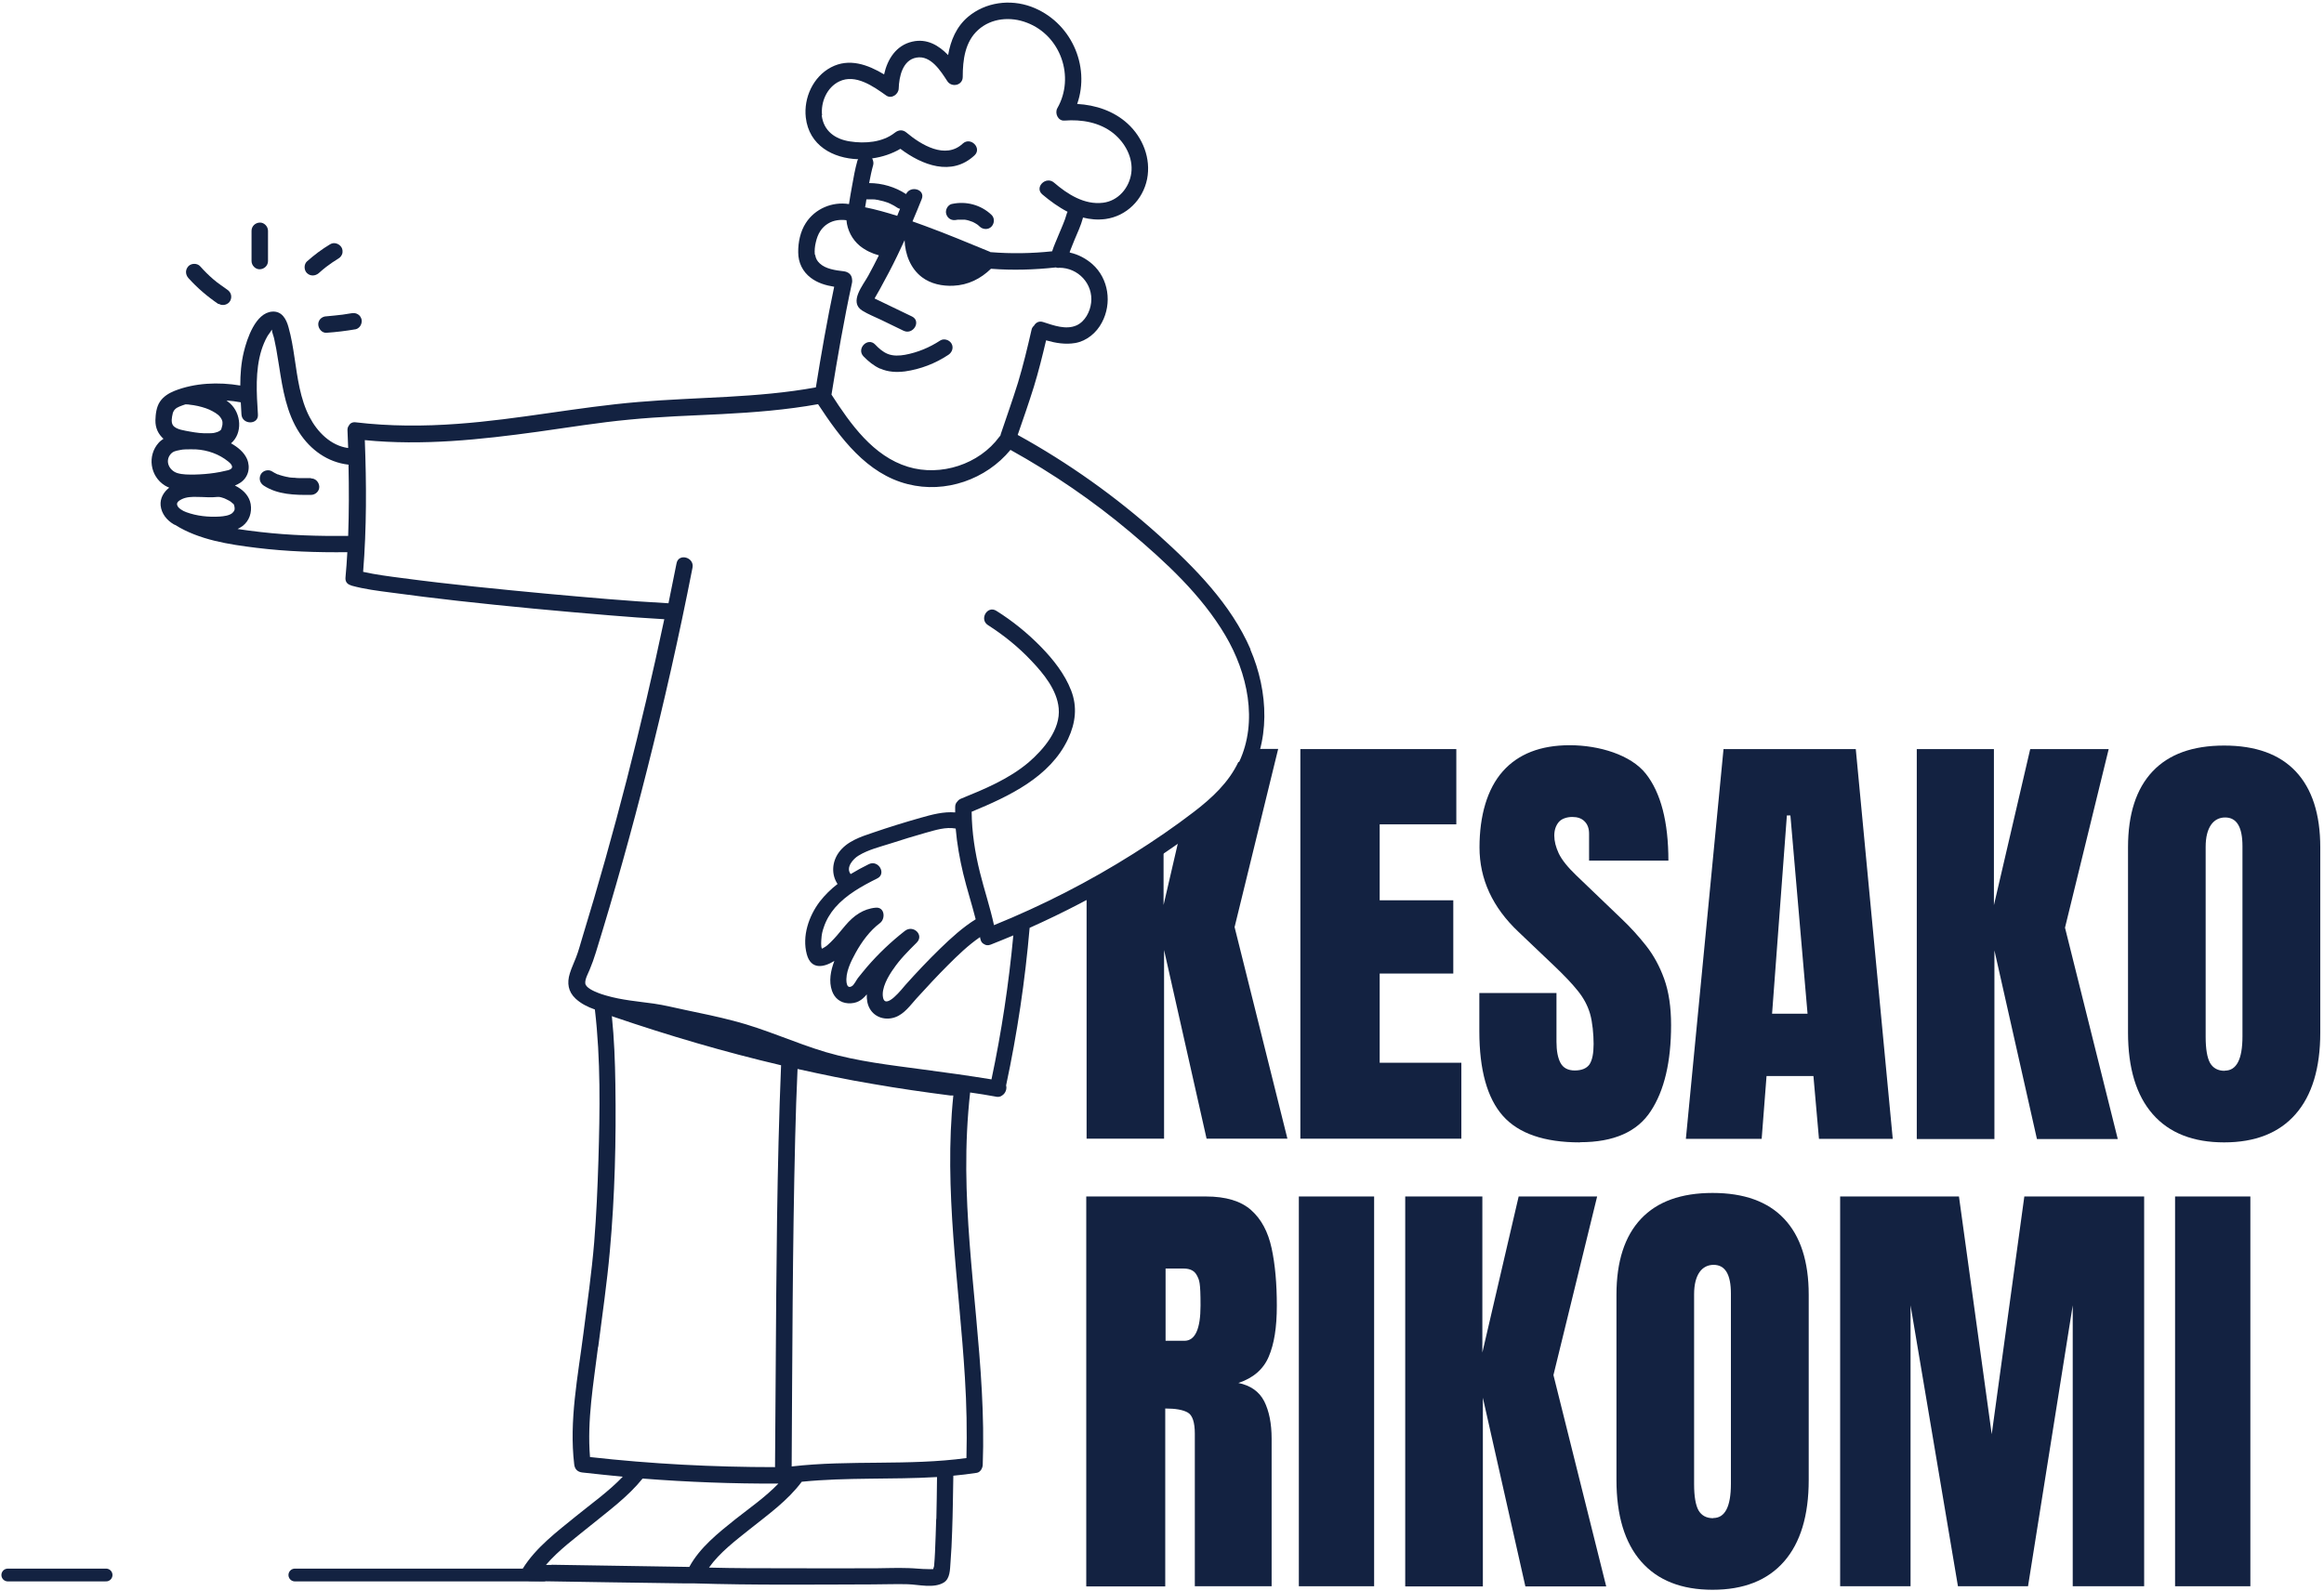 <svg width="546" height="374" viewBox="0 0 546 374" fill="none" xmlns="http://www.w3.org/2000/svg">
<path d="M223.659 47.923C222.672 48.12 222.001 49.344 222.317 50.331C222.672 51.397 223.62 51.911 224.725 51.674C224.764 51.674 224.843 51.674 224.922 51.634C224.922 51.634 224.922 51.634 225.001 51.634C225.08 51.634 225.159 51.634 225.238 51.634C225.554 51.634 225.87 51.634 226.186 51.634C226.344 51.634 226.502 51.634 226.62 51.634C226.62 51.634 226.66 51.634 226.699 51.634C227.015 51.674 227.331 51.753 227.607 51.832C227.884 51.911 228.12 52.029 228.397 52.108C228.397 52.108 228.476 52.108 228.515 52.148C228.634 52.227 228.792 52.266 228.91 52.345C229.187 52.503 229.463 52.661 229.739 52.858C229.739 52.858 229.779 52.858 229.779 52.898C229.897 53.016 230.055 53.135 230.174 53.253C230.924 53.964 232.187 54.043 232.937 53.253C233.648 52.503 233.727 51.239 232.937 50.489C230.489 48.16 227.015 47.212 223.698 47.923H223.659ZM228.239 52.069C228.16 52.029 228.16 52.069 228.239 52.069V52.069Z" fill="#132241"/>
<path d="M293.819 152.63C289.2 141.97 280.75 133.442 272.262 125.782C262.154 116.701 250.981 108.765 239.097 102.211C240.4 98.46 241.702 94.71 242.887 90.919C243.992 87.326 244.901 83.654 245.769 79.983C247.98 80.614 250.27 81.009 252.6 80.614C255.324 80.141 257.614 78.206 258.877 75.797C261.286 71.296 260.496 65.493 256.627 62.058C255.126 60.755 253.35 59.807 251.415 59.373C251.415 59.373 251.336 59.294 251.297 59.254C251.652 58.267 252.086 57.32 252.442 56.372C253.152 54.675 253.942 53.016 254.416 51.239C254.416 51.239 254.416 51.16 254.416 51.121C256.114 51.555 257.851 51.713 259.706 51.476C264.642 50.805 268.511 46.975 269.498 42.08C270.446 37.263 268.511 32.328 264.918 29.05C261.681 26.089 257.416 24.668 253.073 24.431C256.232 15.39 251.534 5.006 242.255 1.571C237.281 -0.245 231.556 0.505 227.449 3.94C224.686 6.269 223.343 9.507 222.751 12.942C220.54 10.652 217.776 8.994 214.341 9.783C210.512 10.652 208.498 13.929 207.708 17.482C203.879 15.192 199.496 13.573 195.232 15.824C191.047 18.035 188.796 22.97 189.31 27.59C190.06 34.183 195.666 37.223 201.628 37.421C201.549 37.539 201.47 37.658 201.431 37.776C200.878 39.75 200.523 41.764 200.167 43.777C199.891 45.159 199.693 46.541 199.457 47.962C195.548 47.331 191.481 49.029 189.31 52.424C188.046 54.359 187.493 56.964 187.533 59.294C187.533 61.702 188.559 63.834 190.494 65.295C192.113 66.519 194.008 67.072 195.982 67.388C194.324 75.245 192.942 83.141 191.679 91.038C177.899 93.564 163.844 93.288 149.946 94.473C135.772 95.657 121.755 98.579 107.542 99.605C99.567 100.197 91.552 100.197 83.576 99.25C82.747 99.132 82.194 99.526 81.918 100.079C81.721 100.355 81.602 100.75 81.641 101.185C81.681 102.566 81.76 103.909 81.799 105.291C77.693 104.738 74.535 101.5 72.719 97.987C70.507 93.722 69.915 88.827 69.205 84.128C68.849 81.72 68.454 79.272 67.783 76.903C67.27 75.008 66.243 73.073 63.953 73.231C60.045 73.507 58.031 79.588 57.281 82.707C56.649 85.313 56.452 87.958 56.452 90.603C51.319 89.735 45.752 89.972 40.975 91.867C39.632 92.419 38.408 93.17 37.579 94.394C36.75 95.618 36.553 97.315 36.513 98.737C36.474 100.632 37.224 102.053 38.408 103.119C38.014 103.396 37.619 103.672 37.303 104.027C34.539 107.067 35.25 111.924 38.724 114.095C39.04 114.293 39.395 114.451 39.751 114.609C38.448 115.635 37.579 117.096 37.737 118.794C37.935 120.728 39.198 122.268 40.817 123.216C40.935 123.295 41.054 123.334 41.172 123.374C46.779 126.887 53.806 127.954 60.242 128.743C67.309 129.612 74.456 129.849 81.602 129.77C81.484 131.744 81.365 133.757 81.168 135.732C81.089 136.719 81.602 137.271 82.313 137.508C82.392 137.508 82.471 137.587 82.589 137.627C85.59 138.456 88.748 138.851 91.788 139.245C96.961 139.956 102.172 140.588 107.384 141.18C119.347 142.522 131.31 143.628 143.273 144.615C147.537 144.97 151.801 145.286 156.066 145.523C150.735 170.752 144.339 195.745 136.798 220.381C136.324 221.921 135.93 223.501 135.337 225.001C134.864 226.264 134.271 227.449 133.877 228.752C133.166 231.002 133.482 233.055 135.219 234.674C136.482 235.858 138.062 236.648 139.759 237.24C141.141 248.967 140.944 261.009 140.589 272.774C140.391 279.171 140.115 285.527 139.601 291.923C139.009 299.07 137.983 306.216 137.075 313.323C135.772 323.47 133.679 333.893 134.903 344.119C135.021 345.264 135.693 345.935 136.838 346.053C139.996 346.409 143.155 346.725 146.313 347.04C143.036 350.475 138.97 353.358 135.377 356.279C130.915 359.912 125.901 363.663 122.821 368.637C122.032 369.901 123.058 371.519 124.48 371.559C136.601 371.756 148.761 371.954 160.882 372.112C161.514 372.112 162.146 372.112 162.738 372.112H162.817C162.817 372.112 162.817 372.112 162.856 372.112C162.935 372.112 163.014 372.112 163.093 372.112C177.07 372.546 191.047 372.388 204.984 372.349C207.748 372.349 210.512 372.23 213.275 372.309C215.842 372.388 219.395 373.336 221.725 371.914C223.225 371.006 223.185 368.835 223.304 367.295C223.501 364.807 223.62 362.32 223.699 359.793C223.857 355.45 223.896 351.107 223.975 346.804C225.791 346.646 227.607 346.409 229.463 346.132C230.332 346.014 230.845 345.027 230.884 344.277C231.753 321.022 227.173 298.083 227.015 274.906C226.976 268.826 227.252 262.785 227.923 256.745C229.897 257.021 231.871 257.337 233.806 257.692C234.359 257.85 234.991 257.811 235.425 257.455C236.254 256.942 236.609 255.876 236.372 255.086C238.978 242.886 240.834 230.489 241.9 218.052C249.915 214.459 257.693 210.432 265.194 205.852C270.406 202.693 275.46 199.298 280.356 195.666C284.936 192.31 289.437 188.717 292.595 183.9C298.675 174.622 298.004 162.461 293.74 152.59L293.819 152.63ZM193.139 27.116C192.784 23.997 194.284 20.522 197.167 19.14C200.996 17.285 205.221 20.325 208.222 22.457C209.485 23.326 211.104 22.141 211.143 20.799C211.222 18.035 212.051 14.087 215.328 13.534C218.684 12.942 221.014 16.692 222.554 19.061C223.58 20.641 226.186 20.088 226.186 18.074C226.186 14.126 226.699 9.823 229.818 7.019C232.937 4.216 237.438 3.861 241.229 5.322C249.204 8.322 252.6 18.074 248.414 25.418C247.743 26.603 248.572 28.458 250.073 28.34C254.1 28.024 258.364 28.735 261.602 31.34C264.326 33.551 266.26 37.065 265.787 40.658C265.313 44.172 262.707 47.212 259.154 47.647C254.771 48.199 250.783 45.633 247.625 42.909C245.73 41.29 242.966 44.014 244.861 45.672C246.677 47.212 248.691 48.673 250.823 49.779C250.744 49.897 250.665 50.055 250.626 50.213C250.152 51.99 249.323 53.648 248.651 55.346C248.178 56.53 247.585 57.794 247.191 59.057C242.374 59.57 237.517 59.649 232.701 59.254C232.661 59.254 232.622 59.215 232.582 59.175C227.489 57.083 222.396 54.951 217.224 53.056C216.276 52.7 215.328 52.385 214.381 52.029C215.131 50.292 215.842 48.555 216.552 46.778C217.46 44.488 213.907 43.501 212.88 45.594C212.88 45.594 212.88 45.594 212.841 45.594C210.314 43.935 207.235 43.027 204.194 43.027C204.471 41.606 204.747 40.184 205.142 38.803C205.3 38.289 205.142 37.697 204.905 37.223C207.274 36.907 209.603 36.118 211.538 34.973C216.631 38.803 223.58 41.527 228.95 36.513C230.766 34.815 228.042 32.051 226.186 33.749C222.119 37.539 216.394 34.025 212.999 31.183C212.13 30.432 211.143 30.472 210.235 31.183C207.353 33.472 203.207 33.788 199.693 33.236C196.219 32.722 193.495 30.788 193.06 27.116H193.139ZM203.563 46.857C203.642 46.857 203.76 46.857 203.879 46.857C204.234 46.857 204.629 46.857 204.984 46.857C205.3 46.857 205.655 46.857 205.971 46.936C205.695 46.897 205.655 46.897 205.853 46.936C205.932 46.936 206.05 46.936 206.129 46.975C206.247 46.975 206.405 47.015 206.524 47.054C206.879 47.133 207.195 47.212 207.55 47.291C207.866 47.37 208.222 47.489 208.537 47.607C208.616 47.607 208.814 47.726 208.893 47.765C208.972 47.765 209.011 47.805 209.09 47.844C209.722 48.12 210.314 48.476 210.906 48.871C211.064 48.989 211.262 49.029 211.459 49.068C211.222 49.621 211.025 50.173 210.788 50.726C208.301 49.937 205.774 49.226 203.247 48.713C203.365 48.081 203.484 47.41 203.563 46.778V46.857ZM191.442 59.886C191.323 58.899 191.442 57.833 191.679 56.886C192.113 54.99 192.981 53.45 194.6 52.503C195.864 51.753 197.364 51.555 198.864 51.753C199.062 54.082 200.207 56.293 202.023 57.794C203.365 58.86 204.866 59.57 206.484 60.005C205.695 61.584 204.866 63.203 203.997 64.782C202.773 67.032 199.378 70.981 202.576 72.994C203.958 73.863 205.616 74.495 207.077 75.205C208.814 76.034 210.551 76.903 212.288 77.732C214.539 78.798 216.513 75.482 214.262 74.376C211.38 72.994 208.498 71.612 205.655 70.231C205.576 70.231 205.537 70.191 205.497 70.151C205.497 70.073 205.576 69.994 205.576 69.954C205.932 69.322 206.326 68.651 206.682 68.019C207.432 66.638 208.182 65.256 208.932 63.834C210.196 61.426 211.38 58.939 212.525 56.451C212.644 59.768 213.907 63.084 216.592 65.137C218.684 66.717 221.369 67.269 223.975 67.151C227.449 66.993 230.371 65.532 232.819 63.163C237.912 63.558 243.005 63.4 248.059 62.847C248.138 62.847 248.217 62.887 248.296 62.926C248.493 62.966 248.691 62.966 248.888 62.926C253.31 62.926 256.864 66.717 256.35 71.139C256.114 73.231 254.929 75.561 252.915 76.469C250.428 77.574 247.506 76.469 245.058 75.679C244.071 75.363 243.321 75.837 242.926 76.548C242.65 76.784 242.413 77.1 242.334 77.574C241.387 81.72 240.4 85.826 239.176 89.893C237.912 93.959 236.491 97.947 235.148 101.935C235.109 102.093 235.07 102.211 235.03 102.369C234.951 102.448 234.872 102.527 234.793 102.645C230.055 109.12 221.014 112.042 213.354 109.713C205.142 107.225 199.812 99.645 195.35 92.735C196.772 83.931 198.272 75.205 200.167 66.48C200.246 66.124 200.207 65.769 200.167 65.493C200.049 64.466 199.22 63.874 198.233 63.755C196.219 63.519 193.968 63.203 192.587 61.9C191.994 61.347 191.639 60.755 191.521 59.886H191.442ZM40.541 97.276C40.777 96.368 41.291 95.894 42.159 95.539C42.633 95.341 43.107 95.183 43.581 95.025C44.015 95.025 44.41 95.065 44.844 95.144C44.962 95.144 45.357 95.223 45.476 95.223C45.831 95.302 46.147 95.341 46.502 95.42C47.845 95.736 48.95 96.091 49.937 96.644C51.003 97.236 51.635 97.671 52.109 98.618C52.109 98.658 52.267 99.052 52.267 99.132C52.267 99.132 52.267 99.132 52.267 99.171C52.267 99.171 52.267 99.171 52.267 99.25C52.267 99.368 52.267 99.487 52.267 99.605C52.267 99.763 52.267 99.882 52.148 100.276C52.03 100.711 52.03 100.869 51.793 101.145C51.951 100.987 51.596 101.264 51.596 101.264C51.359 101.421 51.122 101.5 51.122 101.5C50.332 101.777 49.977 101.816 49.187 101.816C47.608 101.895 46.108 101.698 44.607 101.421C43.462 101.185 41.33 100.987 40.62 99.921C40.146 99.21 40.383 97.987 40.58 97.197L40.541 97.276ZM40.027 106.791C40.659 106.041 41.291 105.962 42.278 105.764C42.87 105.646 42.87 105.646 43.62 105.607C44.41 105.567 45.199 105.607 46.029 105.607C48.753 105.764 51.477 106.712 53.609 108.449C54.122 108.844 54.952 109.673 54.28 110.187C53.925 110.463 53.333 110.581 52.898 110.66C52.069 110.858 51.28 111.016 50.451 111.134C48.871 111.371 47.292 111.489 45.673 111.529C44.331 111.529 42.949 111.568 41.646 111.174C39.79 110.581 38.685 108.41 40.067 106.752L40.027 106.791ZM54.636 120.531C53.846 121.202 52.583 121.32 51.596 121.399C48.99 121.557 46.265 121.281 43.778 120.373C43.581 120.294 43.423 120.215 43.225 120.136C43.225 120.136 43.146 120.136 43.146 120.097C43.067 120.057 42.949 120.018 42.87 119.939C42.357 119.662 41.843 119.307 41.646 118.754C41.409 118.122 41.962 117.688 42.672 117.333C43.778 116.78 45.081 116.741 46.305 116.78C47.924 116.78 49.542 116.977 51.161 116.78C51.24 116.78 51.319 116.78 51.398 116.78C51.398 116.78 51.398 116.78 51.438 116.78C51.635 116.78 51.832 116.859 52.03 116.898C52.504 117.017 52.898 117.175 53.254 117.372C53.688 117.57 54.122 117.807 54.478 118.122C54.28 118.004 54.675 118.32 54.754 118.359C54.952 118.557 54.912 118.438 54.991 118.715C55.188 119.346 55.267 119.939 54.675 120.452L54.636 120.531ZM61.229 125.032C59.453 124.834 57.636 124.598 55.82 124.321C56.215 124.124 56.61 123.887 57.005 123.61C58.584 122.387 59.216 120.452 58.9 118.478C58.584 116.701 57.399 115.398 55.899 114.49C55.662 114.372 55.425 114.214 55.188 114.095C55.662 113.898 56.096 113.7 56.491 113.424C58.347 112.161 58.9 109.91 58.031 107.857C57.321 106.238 55.82 105.054 54.28 104.185C57.044 101.816 56.689 97.157 54.043 94.788C53.767 94.552 53.491 94.315 53.214 94.117C54.359 94.196 55.465 94.354 56.57 94.552C56.61 95.499 56.689 96.447 56.728 97.394C56.886 99.882 60.795 99.882 60.597 97.394C60.282 92.38 59.926 87.129 61.427 82.273C61.782 81.167 62.216 80.101 62.769 79.114C63.085 78.561 63.559 78.048 63.835 77.495C63.835 77.495 63.835 77.495 63.874 77.495C63.874 78.048 64.348 79.153 64.427 79.667C64.585 80.417 64.743 81.207 64.901 81.996C65.138 83.339 65.335 84.721 65.572 86.063C66.401 91.432 67.309 97.039 70.31 101.658C72.955 105.725 76.983 108.647 81.878 109.199C81.997 114.806 81.997 120.373 81.799 125.94C74.93 126.019 68.06 125.821 61.229 125.032ZM140.549 316.521C141.497 309.059 142.602 301.557 143.273 294.055C144.458 281.026 144.774 267.879 144.576 254.81C144.497 249.48 144.3 244.11 143.747 238.78C143.866 238.859 143.984 238.899 144.102 238.938C157.053 243.36 170.2 247.229 183.506 250.348C182.519 274.314 182.4 298.28 182.242 322.246C182.203 329.747 182.124 337.249 182.084 344.79C167.555 344.79 153.025 344.04 138.614 342.421C137.904 333.774 139.444 325.088 140.51 316.521H140.549ZM129.612 367.769C129.178 367.769 128.704 367.769 128.27 367.769C131.271 364.255 135.298 361.333 138.772 358.49C142.997 355.055 147.537 351.739 150.972 347.475C161.554 348.304 172.174 348.699 182.835 348.659C182.835 348.659 182.835 348.659 182.874 348.659C179.834 351.818 176.083 354.424 172.727 357.069C168.779 360.228 164.396 363.702 161.948 368.242C151.17 368.085 140.352 367.887 129.573 367.729L129.612 367.769ZM219.671 368.716C219.869 368.479 219.908 368.637 219.671 368.716V368.716ZM219.948 356.99C219.869 359.596 219.79 362.162 219.671 364.768C219.632 365.795 219.553 366.782 219.474 367.808C219.474 368.163 219.316 368.44 219.237 368.756C218.803 368.756 218.369 368.795 217.974 368.756C216.473 368.756 214.973 368.558 213.473 368.519C210.946 368.44 208.38 368.519 205.853 368.558C198.706 368.558 191.6 368.598 184.453 368.558C178.491 368.558 172.53 368.558 166.607 368.4C166.607 368.4 166.607 368.4 166.568 368.4C169.095 364.847 172.806 362.044 176.123 359.398C180.426 355.963 185.046 352.686 188.362 348.225C198.904 347.159 209.564 347.751 220.145 347.119C220.106 350.396 220.066 353.673 219.987 356.951L219.948 356.99ZM227.055 342.658C213.433 344.514 199.614 343.053 185.993 344.632C186.151 318.85 186.19 293.108 186.822 267.326C186.941 261.956 187.138 256.587 187.375 251.217C193.218 252.52 199.101 253.744 205.024 254.731C211.104 255.797 217.184 256.666 223.304 257.455C223.58 257.455 223.778 257.455 223.975 257.455C221.685 279.644 225.357 301.675 226.699 323.825C227.094 330.103 227.213 336.38 227.055 342.658ZM290.976 179.004C288.686 183.9 284.699 187.572 280.474 190.809C275.894 194.323 271.156 197.561 266.26 200.64C255.877 207.194 244.901 212.801 233.53 217.42C232.622 213.235 231.24 209.129 230.213 204.983C229.068 200.403 228.318 195.547 228.279 190.77C237.044 187.137 246.717 182.636 250.941 173.634C252.679 169.923 253.152 166.133 251.652 162.264C250.152 158.394 247.467 154.999 244.585 152.038C241.426 148.8 237.873 145.918 234.082 143.549C231.95 142.207 230.016 145.563 232.108 146.905C235.82 149.274 239.294 152.077 242.334 155.315C245.177 158.315 248.336 162.145 248.73 166.449C249.204 171.463 245.177 176.122 241.663 179.162C237.044 183.071 231.319 185.44 225.791 187.69C225.396 187.848 225.12 188.085 224.923 188.361C224.607 188.677 224.409 189.072 224.409 189.625C224.409 190.059 224.409 190.493 224.409 190.928C221.685 190.691 218.921 191.441 216.276 192.191C212.525 193.257 208.814 194.402 205.142 195.666C202.181 196.653 198.943 197.719 197.048 200.364C195.469 202.575 195.271 205.497 196.772 207.747C195.232 208.932 193.811 210.313 192.587 211.893C190.02 215.288 188.402 219.987 189.546 224.251C190.534 227.962 193.534 227.37 196.022 225.83C195.153 228.12 194.679 230.607 195.469 232.858C196.061 234.556 197.403 235.661 199.22 235.78C201.273 235.898 202.497 235.069 203.642 233.687C203.602 234.871 203.76 236.056 204.392 237.122C205.616 239.175 208.103 239.846 210.314 239.057C212.446 238.306 213.868 236.253 215.328 234.635C217.737 231.989 220.185 229.344 222.712 226.817C225.041 224.488 227.489 222.119 230.253 220.224C230.253 220.381 230.292 220.5 230.332 220.658C230.45 221.29 230.766 221.684 231.2 221.882C231.595 222.158 232.108 222.237 232.74 222C234.517 221.29 236.293 220.579 238.07 219.829C237.004 231.2 235.306 242.491 232.937 253.665C227.607 252.796 222.238 252.046 216.829 251.336C209.209 250.309 201.431 249.44 194.047 247.269C186.743 245.097 179.794 241.82 172.411 239.925C168.66 238.938 164.831 238.148 161.04 237.359C158.553 236.846 156.105 236.214 153.618 235.858C149.906 235.345 146.037 235.029 142.405 233.963C142.286 233.924 142.128 233.884 142.01 233.845C141.497 233.687 140.983 233.529 140.51 233.332C139.483 232.937 137.627 232.108 137.509 231.121C137.39 230.134 138.18 228.752 138.535 227.883C139.088 226.541 139.562 225.238 139.996 223.816C144.379 209.642 148.367 195.389 151.999 180.978C155.987 165.225 159.579 149.353 162.699 133.402C163.172 130.954 159.422 129.928 158.948 132.376C158.316 135.495 157.684 138.653 157.053 141.772C147.498 141.259 137.943 140.39 128.388 139.522C117.057 138.456 105.726 137.35 94.473 135.85C91.433 135.455 88.314 135.06 85.313 134.389C86.142 124.084 86.103 113.74 85.708 103.435C99.29 104.777 112.911 103.317 126.375 101.461C133.521 100.474 140.628 99.289 147.814 98.618C155.039 97.907 162.343 97.671 169.608 97.315C177.189 96.921 184.73 96.328 192.192 94.986C197.403 102.922 203.642 111.371 213.275 113.779C222.119 116.03 231.674 112.674 237.399 105.725C247.348 111.253 256.785 117.688 265.51 125.032C273.841 132.06 282.29 139.838 287.897 149.353C293.069 158.118 295.635 169.528 291.095 179.122L290.976 179.004ZM209.84 227.804C211.38 225.475 213.394 223.501 215.368 221.526C217.184 219.71 214.539 217.262 212.604 218.763C209.367 221.29 206.366 224.132 203.681 227.251C202.931 228.12 202.26 228.989 201.549 229.857C201.194 230.331 200.68 231.397 200.207 231.713C199.378 232.266 199.022 231.713 198.904 231.002C198.548 228.633 199.93 225.909 201.036 223.895C202.457 221.329 204.352 218.723 206.721 216.946C208.103 215.92 207.866 213.117 205.734 213.314C202.773 213.591 200.562 215.209 198.667 217.42C197.719 218.486 196.89 219.631 195.903 220.658C195.429 221.171 194.916 221.684 194.363 222.158C194.126 222.356 193.89 222.513 193.613 222.671C193.455 222.79 193.297 222.869 193.1 222.948C192.824 222.435 192.942 221.053 192.981 220.618C193.021 219.71 193.218 218.802 193.534 217.934C194.087 216.236 195.035 214.657 196.18 213.314C198.864 210.235 202.457 208.26 206.09 206.444C208.34 205.339 206.366 201.983 204.115 203.088C202.655 203.799 201.233 204.589 199.851 205.418C198.627 203.878 200.444 201.825 201.707 201.075C203.958 199.693 206.721 199.022 209.209 198.232C211.972 197.324 214.736 196.495 217.5 195.705C219.79 195.073 222.198 194.284 224.528 194.718C224.844 198.311 225.475 201.904 226.304 205.339C227.173 208.932 228.318 212.446 229.226 216.038C226.186 217.934 223.462 220.421 220.895 222.908C218.053 225.672 215.328 228.554 212.683 231.515C212.091 232.187 208.103 237.359 207.471 234.477C206.998 232.266 208.695 229.423 209.88 227.725L209.84 227.804Z" fill="#132241"/>
<path d="M206.801 86.616C208.656 87.445 210.591 87.524 212.605 87.287C216.237 86.773 219.751 85.431 222.83 83.378C223.699 82.786 224.094 81.68 223.541 80.733C223.028 79.864 221.764 79.469 220.896 80.022C218.369 81.68 215.605 82.825 212.644 83.378C211.302 83.615 209.88 83.694 208.577 83.181C207.393 82.707 206.445 81.838 205.616 80.97C203.879 79.153 201.155 81.917 202.852 83.733C203.997 84.918 205.3 85.984 206.801 86.655V86.616Z" fill="#132241"/>
<path d="M73.074 112.358C72.245 112.358 71.416 112.358 70.547 112.358C70.113 112.358 69.639 112.358 69.205 112.279C68.968 112.279 68.77 112.279 68.534 112.24C68.534 112.24 68.218 112.24 68.099 112.2C67.981 112.2 67.744 112.161 67.704 112.121C67.507 112.121 67.27 112.042 67.073 112.003C66.678 111.924 66.283 111.805 65.888 111.687C65.691 111.647 65.533 111.568 65.335 111.489C65.296 111.489 65.257 111.489 65.257 111.489C65.177 111.489 65.138 111.45 65.059 111.41C64.664 111.213 64.269 111.016 63.914 110.779C63.045 110.226 61.743 110.581 61.269 111.489C60.755 112.476 61.071 113.543 61.98 114.135C65.257 116.267 69.284 116.346 73.074 116.306C74.1 116.306 75.048 115.438 75.009 114.372C74.969 113.345 74.14 112.398 73.074 112.437V112.358Z" fill="#132241"/>
<path d="M51.437 71.415C52.266 71.968 53.609 71.612 54.083 70.704C54.596 69.717 54.28 68.651 53.372 68.059C52.78 67.664 52.188 67.23 51.595 66.796C51.595 66.796 51.595 66.796 51.635 66.796C51.635 66.796 51.595 66.796 51.556 66.756C51.556 66.756 51.477 66.717 51.437 66.677C51.279 66.559 51.161 66.44 51.003 66.361C50.727 66.124 50.411 65.887 50.134 65.65C49.029 64.703 48.002 63.676 47.015 62.571C46.344 61.821 44.962 61.821 44.252 62.571C43.501 63.4 43.541 64.506 44.252 65.335C46.344 67.664 48.752 69.717 51.319 71.454L51.437 71.415Z" fill="#132241"/>
<path d="M51.675 66.796C51.358 66.558 51.556 66.677 51.636 66.796H51.675Z" fill="#132241"/>
<path d="M61.032 63.282C62.098 63.242 62.966 62.413 62.966 61.347V54.24C62.966 53.214 62.058 52.266 61.032 52.306C59.966 52.345 59.097 53.174 59.097 54.24V61.347C59.097 62.374 60.005 63.321 61.032 63.282Z" fill="#132241"/>
<path d="M74.89 64.19C75.443 63.676 76.035 63.203 76.628 62.729C77.575 62.018 78.523 61.347 79.51 60.755C79.944 60.518 80.26 60.084 80.418 59.61C80.536 59.136 80.497 58.544 80.22 58.109C79.668 57.241 78.483 56.846 77.575 57.399C75.641 58.544 73.824 59.926 72.127 61.426C71.376 62.097 71.376 63.479 72.127 64.19C72.916 64.94 74.061 64.9 74.89 64.19Z" fill="#132241"/>
<path d="M76.707 74.337C76.193 74.337 75.719 74.534 75.325 74.889C74.969 75.245 74.732 75.797 74.772 76.271C74.811 77.258 75.641 78.285 76.707 78.206C78.996 78.048 81.286 77.772 83.576 77.377C84.011 77.298 84.524 76.863 84.721 76.469C84.958 76.034 85.077 75.442 84.919 74.968C84.761 74.495 84.484 74.06 84.011 73.823C83.537 73.547 83.063 73.547 82.51 73.626C81.839 73.744 81.168 73.823 80.497 73.942C79.233 74.1 77.97 74.218 76.707 74.337Z" fill="#132241"/>
<path d="M290.03 217.973L300.295 176.003H293.504C290.227 183.308 286.555 190.217 279.369 194.402C278.698 194.797 278.027 195.152 277.356 195.468L273.368 212.682V197.916C270.96 200.285 268.235 202.22 265.353 204.194C262.234 206.286 258.957 208.379 255.285 209.129V267.602H273.486V223.264L283.475 267.602H302.466L290.069 217.934L290.03 217.973Z" fill="#132241"/>
<path d="M305.506 267.642V176.043H342.146V193.731H324.142V211.577H341.435V228.791H324.142V249.756H343.33V267.602H305.506V267.642Z" fill="#132241"/>
<path d="M371.166 268.471C362.795 268.471 356.755 266.378 353.083 262.233C349.411 258.087 347.555 251.454 347.555 242.334V233.371H365.678V244.821C365.678 246.953 365.993 248.611 366.625 249.796C367.257 250.98 368.402 251.572 369.981 251.572C371.56 251.572 372.784 251.099 373.456 250.112C374.087 249.124 374.403 247.545 374.403 245.334C374.403 243.123 374.127 240.162 373.574 238.267C373.021 236.372 372.074 234.556 370.692 232.858C369.31 231.121 367.415 229.146 365.006 226.856L356.794 219.039C350.635 213.235 347.595 206.602 347.595 199.14C347.595 191.678 349.411 185.4 353.043 181.294C356.676 177.188 361.927 175.135 368.797 175.135C375.667 175.135 383.168 177.385 386.682 181.847C390.196 186.308 391.973 193.139 391.973 202.259H373.337V195.942C373.337 194.678 372.982 193.731 372.271 193.02C371.56 192.31 370.613 191.994 369.389 191.994C368.165 191.994 366.862 192.388 366.191 193.218C365.52 194.047 365.164 195.073 365.164 196.376C365.164 197.679 365.52 199.061 366.191 200.522C366.901 202.022 368.244 203.72 370.297 205.694L380.878 215.841C383.01 217.855 384.945 219.987 386.722 222.237C388.498 224.488 389.92 227.093 390.986 230.055C392.052 233.016 392.604 236.648 392.604 240.912C392.604 249.519 391.025 256.271 387.827 261.127C384.668 265.983 379.141 268.431 371.245 268.431L371.166 268.471Z" fill="#132241"/>
<path d="M396.079 267.642L404.923 176.043H435.996L444.682 267.642H427.349L426.046 252.875H415.031L413.886 267.642H396.079ZM416.333 238.228H424.664L420.637 191.638H419.808L416.333 238.228Z" fill="#132241"/>
<path d="M450.327 267.642V176.043H468.45V212.722L476.978 176.043H495.416L485.151 218.013L497.548 267.681H478.557L468.568 223.343V267.681H450.367L450.327 267.642Z" fill="#132241"/>
<path d="M522.54 268.471C515.236 268.471 509.63 266.26 505.76 261.838C501.891 257.416 499.957 251.02 499.957 242.65V199.14C499.957 191.283 501.891 185.361 505.721 181.294C509.551 177.227 515.157 175.214 522.54 175.214C529.924 175.214 535.53 177.227 539.36 181.294C543.19 185.361 545.124 191.323 545.124 199.14V242.65C545.124 251.02 543.19 257.416 539.32 261.838C535.451 266.26 529.845 268.471 522.54 268.471ZM522.698 251.612C525.462 251.612 526.844 248.927 526.844 243.558V198.864C526.844 194.363 525.502 192.112 522.777 192.112C520.053 192.112 518.197 194.402 518.197 199.022V243.676C518.197 246.519 518.553 248.572 519.224 249.796C519.935 251.02 521.08 251.651 522.659 251.651L522.698 251.612Z" fill="#132241"/>
<path d="M255.205 372.783V281.184H283.316C288.015 281.184 291.529 282.25 293.937 284.382C296.346 286.514 297.925 289.515 298.754 293.344C299.583 297.174 299.978 301.675 299.978 306.847C299.978 312.02 299.346 315.849 298.083 318.811C296.819 321.811 294.411 323.864 290.937 325.009C293.819 325.601 295.832 327.023 297.017 329.313C298.162 331.603 298.754 334.524 298.754 338.117V372.783H280.711V336.933C280.711 334.248 280.158 332.59 279.052 331.958C277.947 331.326 276.21 331.011 273.762 331.011V372.822H255.245L255.205 372.783ZM273.841 315.099H278.263C280.79 315.099 282.053 312.335 282.053 306.808C282.053 301.28 281.777 300.886 281.224 299.78C280.671 298.675 279.645 298.122 278.105 298.122H273.841V315.099Z" fill="#132241"/>
<path d="M305.15 372.783V281.184H322.838V372.783H305.15Z" fill="#132241"/>
<path d="M330.142 372.783V281.184H348.264V317.863L356.793 281.184H375.231L364.965 323.154L377.363 372.822H358.372L348.383 328.484V372.822H330.182L330.142 372.783Z" fill="#132241"/>
<path d="M402.355 373.612C395.051 373.612 389.445 371.401 385.575 366.979C381.706 362.557 379.771 356.161 379.771 347.791V304.281C379.771 296.424 381.706 290.502 385.536 286.435C389.366 282.368 394.972 280.355 402.355 280.355C409.739 280.355 415.345 282.368 419.175 286.435C423.005 290.502 424.939 296.464 424.939 304.281V347.791C424.939 356.161 423.005 362.557 419.135 366.979C415.266 371.401 409.66 373.612 402.355 373.612ZM402.513 356.753C405.277 356.753 406.659 354.068 406.659 348.699V304.005C406.659 299.504 405.316 297.253 402.592 297.253C399.868 297.253 398.012 299.543 398.012 304.163V348.817C398.012 351.66 398.368 353.713 399.039 354.937C399.749 356.161 400.894 356.792 402.474 356.792L402.513 356.753Z" fill="#132241"/>
<path d="M432.323 372.783V281.184H460.237L467.936 337.051L475.595 281.184H503.746V372.783H486.966V306.768L476.464 372.783H460L448.866 306.768V372.783H432.323Z" fill="#132241"/>
<path d="M511.011 372.783V281.184H528.699V372.783H511.011Z" fill="#132241"/>
<line x1="127.659" y1="370.142" x2="69.273" y2="370.142" stroke="#132241" stroke-width="3" stroke-linecap="round"/>
<line x1="24.924" y1="370.142" x2="1.83" y2="370.142" stroke="#132241" stroke-width="3" stroke-linecap="round"/>
</svg>
